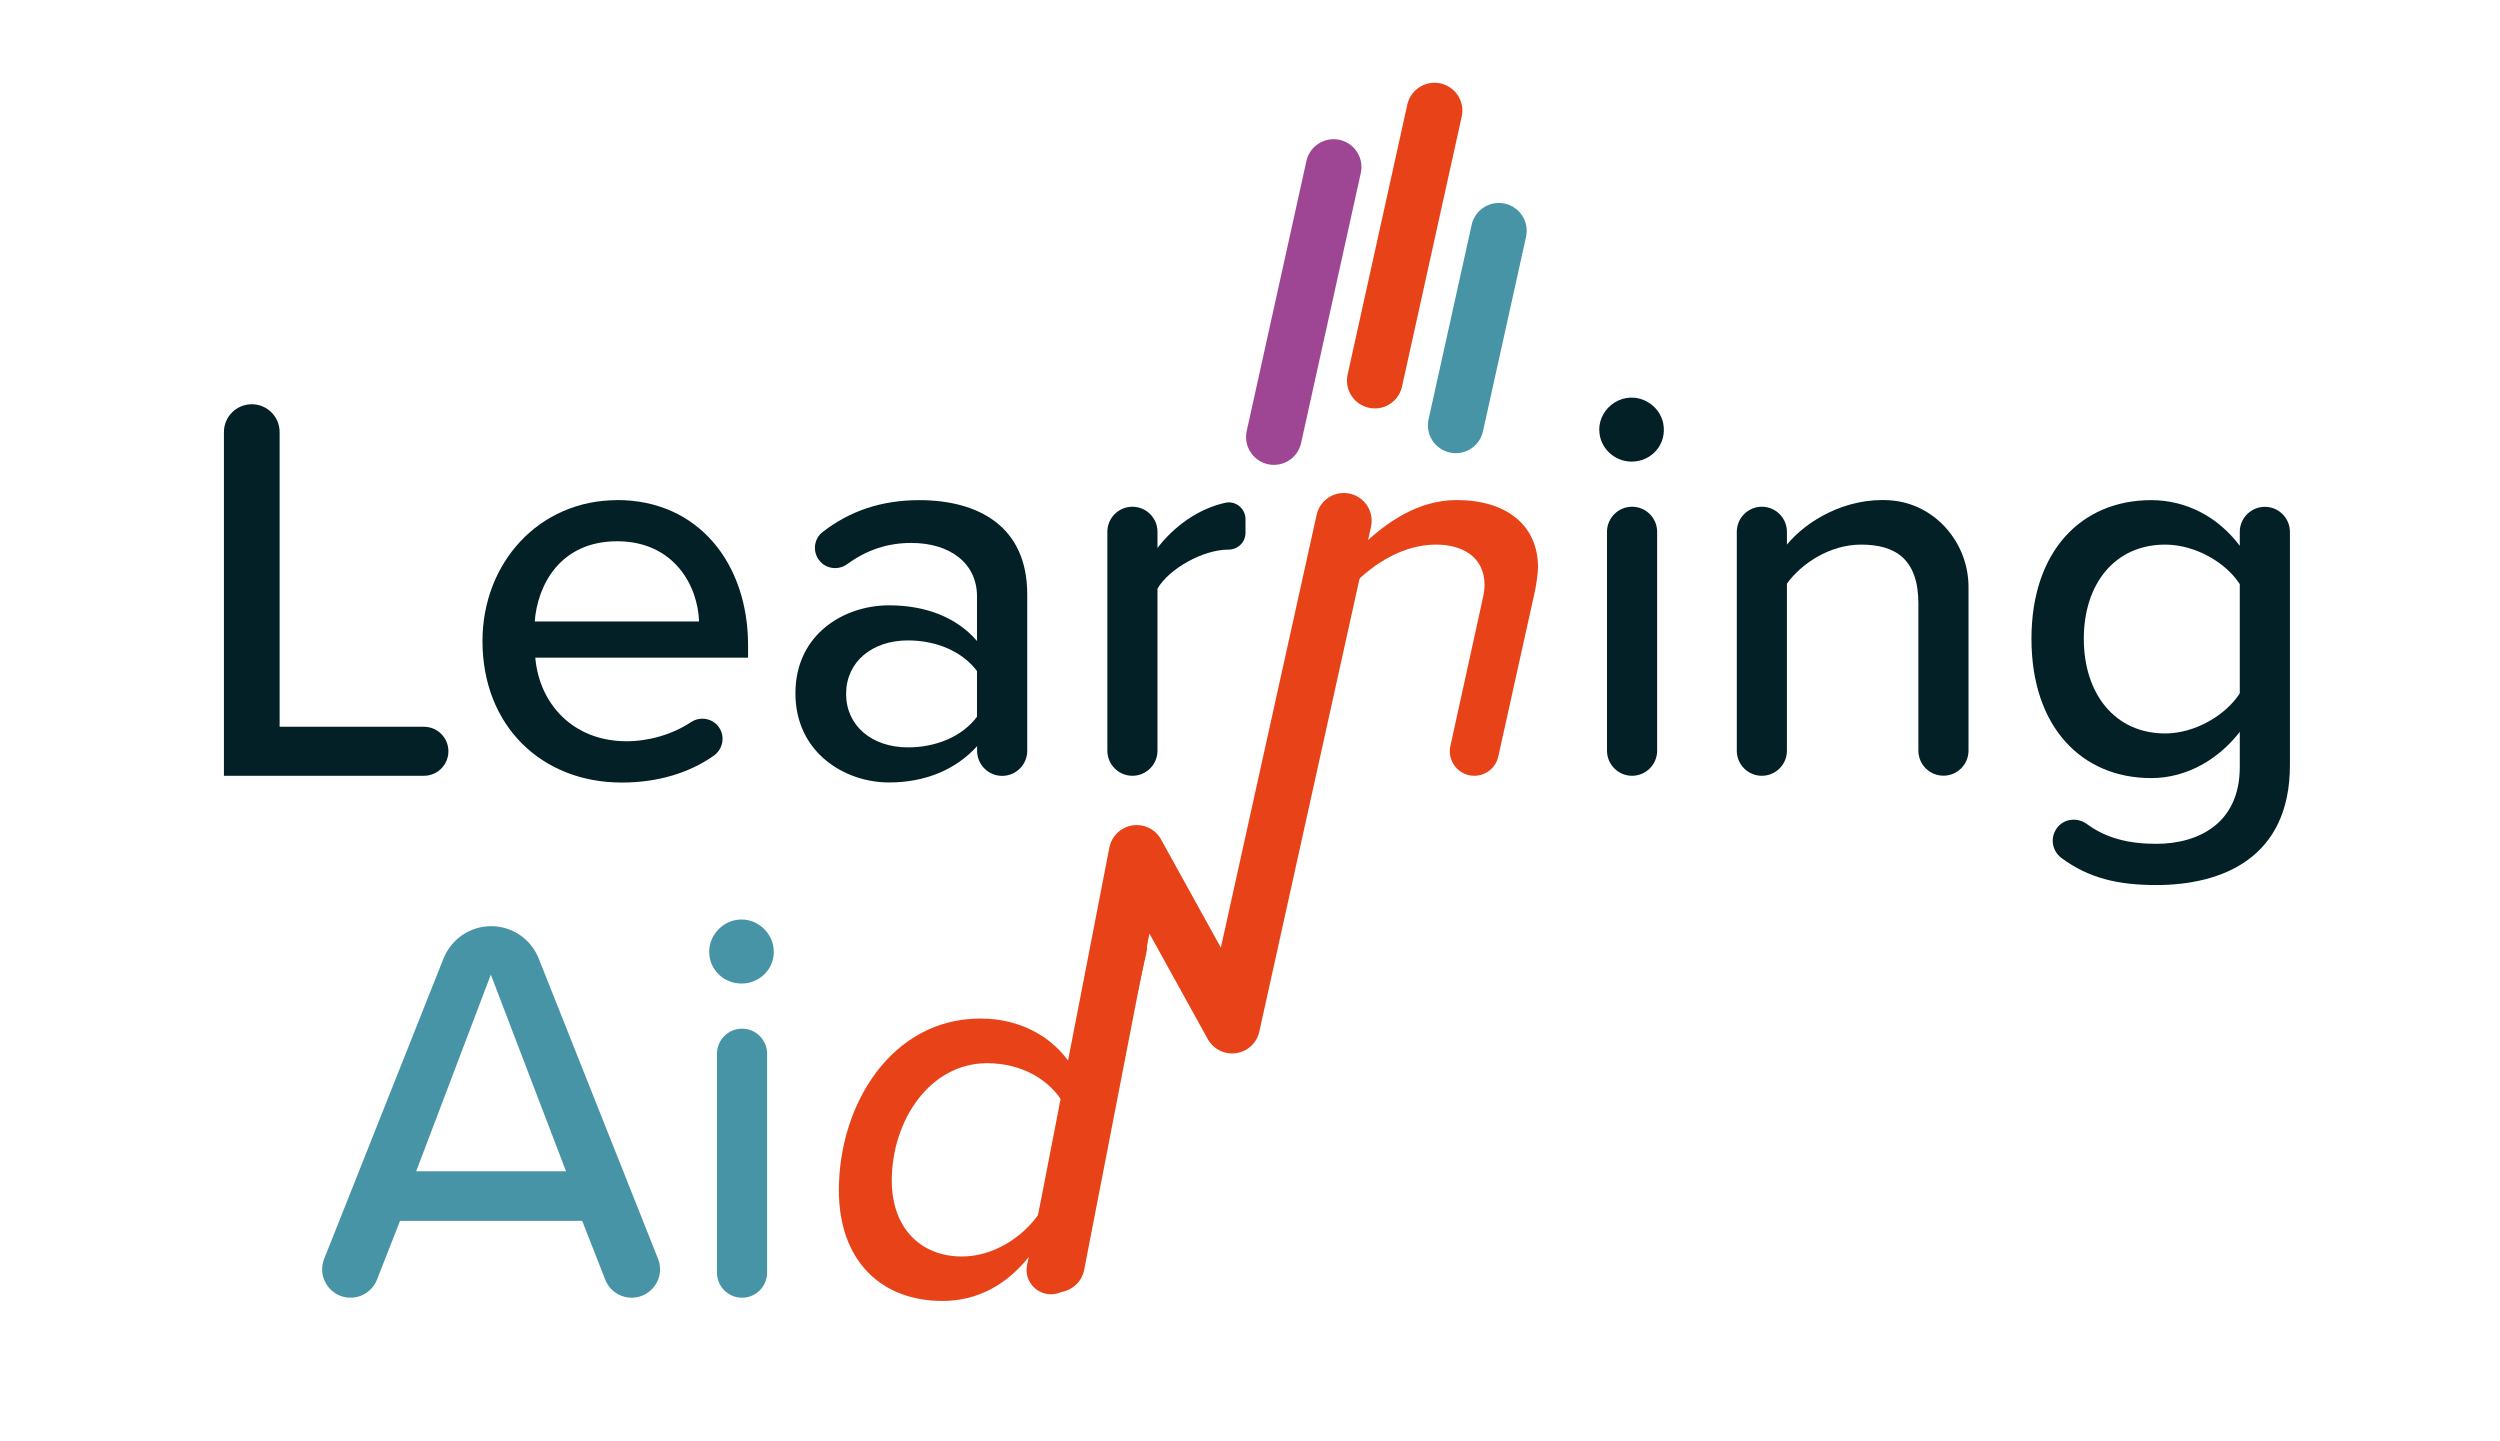 <?xml version="1.0" encoding="UTF-8"?>
<!DOCTYPE svg PUBLIC '-//W3C//DTD SVG 1.0//EN'
          'http://www.w3.org/TR/2001/REC-SVG-20010904/DTD/svg10.dtd'>
<svg height="155" viewBox="0 0 269.29 155.1" width="269" xmlns="http://www.w3.org/2000/svg" xmlns:xlink="http://www.w3.org/1999/xlink"
><g
  ><path d="M62.71,131.47h-19.62l-2.48,6.33c-.46,1.17-1.59,1.95-2.85,1.95h0c-2.16,0-3.64-2.18-2.84-4.19l12.85-32.34c.84-2.1,2.87-3.49,5.13-3.49h0c2.26,0,4.3,1.38,5.13,3.49l12.85,32.34c.8,2.01-.68,4.19-2.84,4.19h0c-1.26,0-2.39-.77-2.85-1.95l-2.48-6.33ZM44.83,126.13h16.14l-8.1-21.18-8.04,21.18Z" fill="#4694a5"
    /><path d="M76.39,102.49c0-1.92,1.62-3.48,3.48-3.48s3.48,1.56,3.48,3.48-1.56,3.42-3.48,3.42-3.48-1.5-3.48-3.42ZM79.93,110.77h0c1.49,0,2.7,1.21,2.7,2.7v23.58c0,1.49-1.21,2.7-2.7,2.7h0c-1.49,0-2.7-1.21-2.7-2.7v-23.58c0-1.49,1.21-2.7,2.7-2.7Z" fill="#4694a5"
    /><path d="M27.12,43.51h0c1.66,0,3,1.34,3,3v31.74s15.54,0,15.54,0c1.46,0,2.64,1.18,2.64,2.64h0c0,1.46-1.18,2.64-2.64,2.64h-21.54v-37.02c0-1.66,1.34-3,3-3Z" fill="#032026"
    /><path d="M159.61,64.93c.12-.54.3-1.26.3-1.92,0-3.12-2.46-4.38-5.22-4.38-3.6,0-6.72,2.1-8.82,4.2l-4.05,18.63c-.26,1.21-1.33,2.07-2.57,2.07h0c-1.68,0-2.93-1.56-2.57-3.2l5.26-23.73c.27-1.2,1.33-2.05,2.55-2.05h0c1.69,0,2.93,1.57,2.54,3.21l-.2.87c2.46-2.34,5.88-4.8,10.08-4.8,5.28,0,8.76,2.64,8.76,7.26,0,.54-.18,1.8-.3,2.4l-3.98,17.97c-.27,1.21-1.34,2.07-2.58,2.07h0c-1.69,0-2.94-1.56-2.58-3.21l3.38-15.39Z" fill="#e84318"
    /><path d="M66.48,53.83c8.7,0,14.1,6.78,14.1,15.66v1.32h-22.92c.42,4.92,4.02,9,9.84,9,2.36,0,4.89-.71,6.92-2.05.99-.66,2.32-.44,3.01.53h0c.71,1,.45,2.37-.55,3.08-2.69,1.89-6.1,2.89-9.91,2.89-8.64,0-15-6.12-15-15.24,0-8.4,6.06-15.18,14.52-15.18ZM57.6,66.91h17.7c-.12-3.84-2.7-8.64-8.82-8.64s-8.58,4.68-8.88,8.64Z" fill="#032026"
    /><path d="M105.24,80.35c-2.28,2.52-5.58,3.9-9.48,3.9-4.8,0-10.08-3.24-10.08-9.6s5.22-9.48,10.08-9.48c3.9,0,7.26,1.26,9.48,3.84v-4.8c0-3.6-2.94-5.76-7.08-5.76-2.54,0-4.8.75-6.88,2.27-1.03.76-2.48.51-3.16-.57h0c-.59-.93-.4-2.18.47-2.86,2.95-2.31,6.42-3.45,10.42-3.45,6.3,0,11.64,2.76,11.64,10.14v16.86c0,1.49-1.21,2.7-2.7,2.7h0c-1.49,0-2.7-1.21-2.7-2.7v-.48ZM105.24,72.25c-1.62-2.16-4.44-3.3-7.44-3.3-3.9,0-6.66,2.34-6.66,5.76s2.76,5.76,6.66,5.76c3,0,5.82-1.14,7.44-3.3v-4.92Z" fill="#032026"
    /><path d="M121.98,54.55h0c1.49,0,2.7,1.21,2.7,2.7v1.74c1.79-2.33,4.37-4.22,7.32-4.87,1.11-.24,2.16.63,2.16,1.77v1.48c0,1.01-.83,1.8-1.84,1.8,0,0-.01,0-.02,0-2.7,0-6.36,2.04-7.62,4.2v17.46c0,1.49-1.21,2.7-2.7,2.7h0c-1.49,0-2.7-1.21-2.7-2.7v-23.58c0-1.49,1.21-2.7,2.7-2.7Z" fill="#032026"
    /><path d="M172.26,46.27c0-2.5,2.74-4.38,5.19-3.02.88.49,1.52,1.36,1.71,2.34.42,2.24-1.27,4.1-3.41,4.1-1.86,0-3.48-1.5-3.48-3.42ZM175.8,54.55h0c1.49,0,2.7,1.21,2.7,2.7v23.58c0,1.49-1.21,2.7-2.7,2.7h0c-1.49,0-2.7-1.21-2.7-2.7v-23.58c0-1.49,1.21-2.7,2.7-2.7Z" fill="#032026"
    /><path d="M206.64,64.99c0-4.8-2.46-6.36-6.18-6.36-3.36,0-6.42,2.04-7.98,4.2v18c0,1.49-1.21,2.7-2.7,2.7h0c-1.49,0-2.7-1.21-2.7-2.7v-23.58c0-1.49,1.21-2.7,2.7-2.7h0c1.49,0,2.7,1.21,2.7,2.7v1.38c2.04-2.49,6.26-5.11,11.13-4.77,4.8.34,8.43,4.53,8.43,9.34v17.62c0,1.49-1.21,2.7-2.7,2.7h0c-1.49,0-2.7-1.21-2.7-2.7v-15.84Z" fill="#032026"
    /><path d="M221.48,89.28c.73-1.13,2.25-1.34,3.33-.54,2.04,1.5,4.45,2.12,7.45,2.12,4.5,0,9-2.16,9-8.28v-3.78c-2.22,2.88-5.64,4.98-9.54,4.98-7.5,0-12.9-5.52-12.9-15s5.4-14.94,12.9-14.94c3.78,0,7.2,1.8,9.54,4.92v-1.5c0-1.49,1.21-2.7,2.7-2.7h0c1.49,0,2.7,1.21,2.7,2.7v25.14c0,9.96-7.26,12.9-14.4,12.9-4.08,0-7.23-.72-10.19-2.9-.99-.73-1.26-2.09-.59-3.11h0ZM241.26,62.89c-1.5-2.34-4.8-4.26-8.04-4.26-5.4,0-8.76,4.2-8.76,10.14s3.36,10.2,8.76,10.2c3.24,0,6.54-1.98,8.04-4.32v-11.76Z" fill="#032026"
  /></g
  ><g
  ><path d="M120.92,99.37h0c1.68,0,2.93,1.56,2.57,3.2l-7.71,34.75c-.27,1.2-1.34,2.06-2.57,2.06h0c-1.69,0-2.94-1.56-2.57-3.21l.18-.81c-2.4,3-5.52,4.74-9.3,4.74-6.6,0-11.16-4.32-11.16-11.94,0-9.24,5.7-18.48,15.24-18.48,4.32,0,7.86,1.98,9.84,5.1l2.91-13.35c.26-1.21,1.33-2.07,2.57-2.07ZM103.62,135.31c3.36,0,6.48-2.04,8.22-4.5l2.7-12c-1.38-2.4-4.32-4.32-8.22-4.32-6.12,0-10.26,6.12-10.26,12.66,0,5.04,3.06,8.16,7.56,8.16Z" fill="#e84318"
    /><path d="M144.75 56.07L132.72 110.44 122.44 91.84 113.84 136.17" fill="none" stroke="#e84318" stroke-linecap="round" stroke-linejoin="round" stroke-width="6"
    /><path d="M161.45 24.83L156.81 45.78" fill="none" stroke="#4694a5" stroke-linecap="round" stroke-linejoin="round" stroke-width="6"
    /><path d="M143.65 17.96L137.22 47.04" fill="none" stroke="#9e4694" stroke-linecap="round" stroke-linejoin="round" stroke-width="6"
    /><path d="M154.52 11.88L148.09 40.96" fill="none" stroke="#e84318" stroke-linecap="round" stroke-linejoin="round" stroke-width="6"
  /></g
></svg
>
